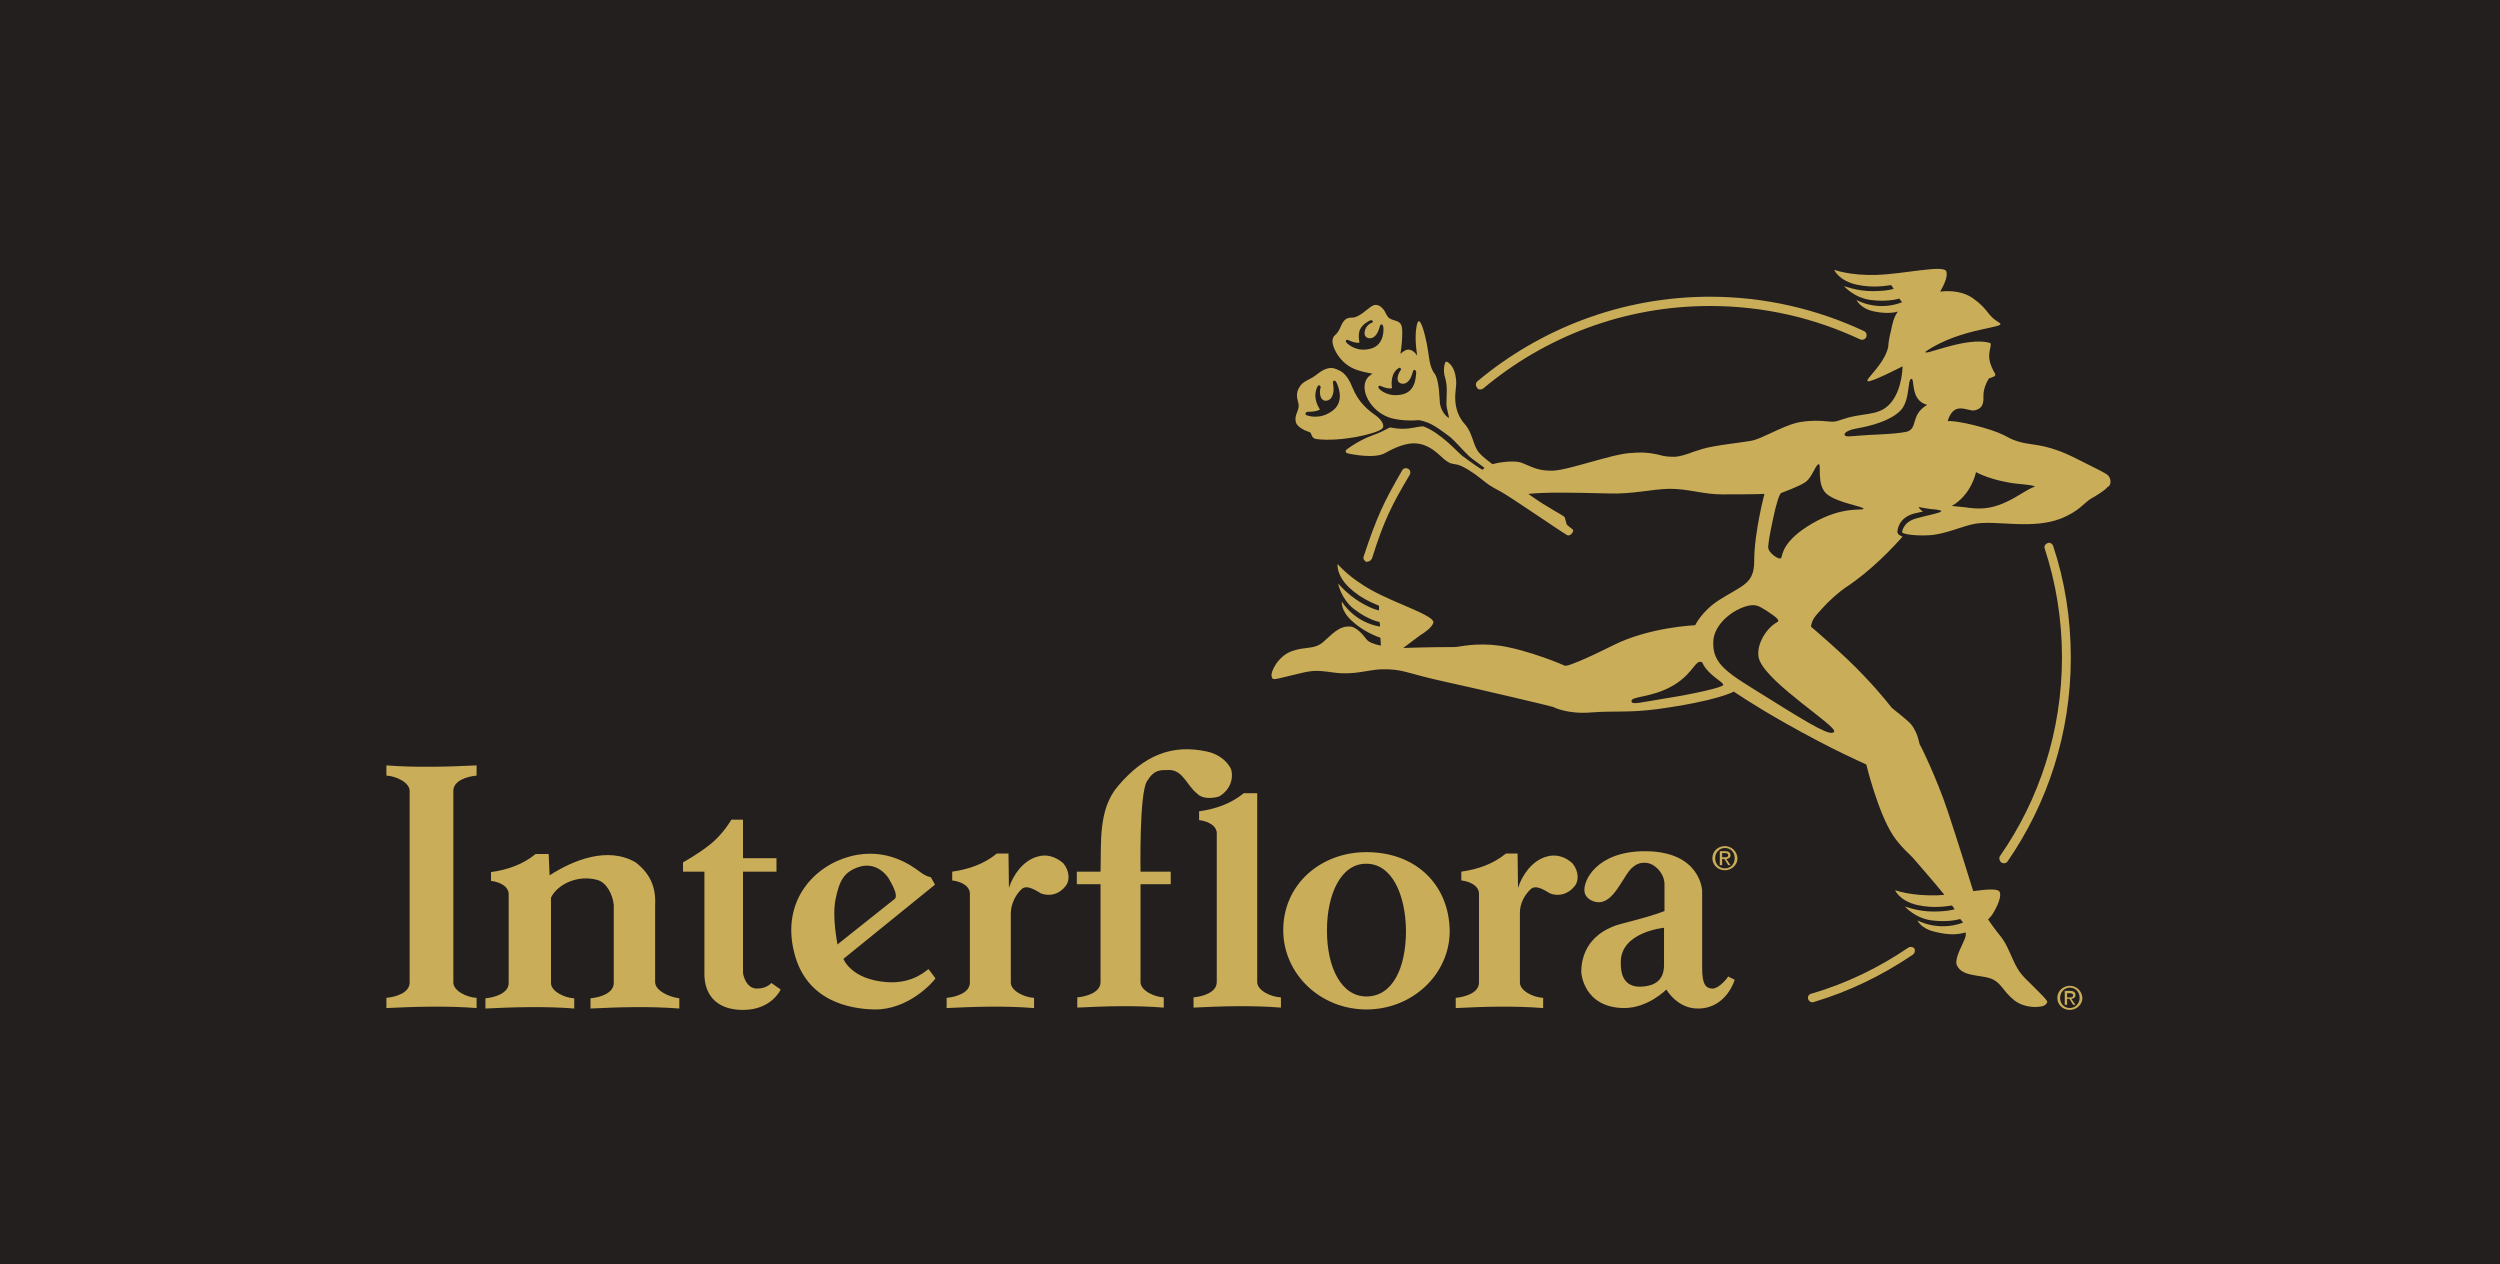 <?xml version="1.0" encoding="UTF-8"?>
<svg xmlns="http://www.w3.org/2000/svg" width="174" height="88" viewBox="0 0 174 88" fill="none">
  <g clip-path="url(#clip0_980_21632)">
    <rect width="174" height="88" fill="#231F1F"></rect>
    <path d="M0 0H174V88H0V0Z" fill="#231F1F"></path>
    <path d="M120.444 59.535C120.444 59.341 120.314 59.244 120.088 59.244H119.699V60.213H119.861V59.793H120.023L120.282 60.213H120.444L120.152 59.793C120.314 59.761 120.444 59.697 120.444 59.535ZM119.861 59.664V59.374H120.055C120.152 59.374 120.282 59.406 120.282 59.503C120.282 59.664 120.152 59.664 120.055 59.664H119.861ZM120.055 58.889C119.57 58.889 119.182 59.244 119.182 59.729C119.182 60.213 119.57 60.569 120.055 60.569C120.508 60.569 120.929 60.213 120.929 59.729C120.897 59.244 120.508 58.889 120.055 58.889ZM120.055 60.439C119.667 60.439 119.376 60.149 119.376 59.729C119.376 59.341 119.667 59.018 120.055 59.018C120.444 59.018 120.735 59.309 120.735 59.729C120.735 60.149 120.444 60.439 120.055 60.439Z" fill="#CAAD59"></path>
    <path d="M45.597 68.353V62.959C45.662 61.7 45.209 60.763 44.238 60.02C42.296 58.89 39.902 59.859 38.252 60.924L38.187 59.439H37.281C36.375 60.181 35.307 60.537 34.174 60.698V61.312C34.498 61.344 35.339 61.538 35.404 62.184V68.417C35.404 69.128 34.465 69.418 33.786 69.483V70.193C35.695 70.097 37.96 70.032 39.967 70.193V69.483C39.287 69.451 38.349 68.998 38.349 68.417V62.475C38.802 61.538 40.225 60.86 41.584 61.247C42.199 61.409 42.652 62.248 42.717 62.991V68.417C42.717 69.128 41.779 69.418 41.099 69.483V70.193C43.008 70.097 45.273 70.032 47.28 70.193V69.483C46.535 69.386 45.597 68.934 45.597 68.353ZM52.684 68.805C51.875 68.805 51.713 67.739 51.713 67.739V60.666H54.043V59.729H51.713V57.049H50.904C50.904 57.049 50.354 58.018 49.48 58.728C48.606 59.439 47.538 60.02 47.538 60.02V60.666H49.027V67.803C49.027 69.063 49.707 70.29 51.713 70.29C53.719 70.29 54.334 68.869 54.334 68.869L53.687 68.417C53.687 68.385 53.428 68.805 52.684 68.805ZM61.679 68.353C59.22 68.159 58.702 66.738 58.702 66.738L65.077 61.57L64.786 61.053C64.786 61.053 64.462 61.021 64.009 60.666C63.556 60.343 61.776 58.922 59.188 59.6C56.696 60.246 54.366 62.668 55.272 66.285C56.114 69.709 59.188 70.226 60.87 70.258C63.233 70.29 64.948 68.353 65.109 68.094L64.624 67.448C64.559 67.448 63.589 68.514 61.679 68.353ZM58.152 62.604C58.411 61.344 58.702 60.698 59.77 60.343C60.87 59.988 61.582 60.731 61.841 61.118C62.068 61.506 62.553 62.345 62.262 62.572L58.282 65.737C58.314 65.737 57.893 63.928 58.152 62.604ZM72.164 59.633C71.193 59.923 70.513 60.892 70.222 61.796L70.19 59.406H69.381C68.475 60.149 67.407 60.505 66.274 60.666V61.28C66.598 61.312 67.439 61.506 67.504 62.152V68.385C67.504 69.095 66.566 69.386 65.886 69.451V70.161C67.795 70.064 69.963 70 71.97 70.161V69.451C71.29 69.418 70.352 68.966 70.352 68.385V63.508C70.384 62.894 70.675 62.281 71.096 61.893C71.452 61.538 72.067 61.958 72.455 62.184C73.07 62.41 73.717 62.248 74.17 61.667C74.461 61.312 74.461 60.634 74.008 60.085C73.49 59.633 72.843 59.406 72.164 59.633ZM107.597 59.633C106.626 59.923 105.947 60.892 105.655 61.796L105.623 59.406H104.814C103.908 60.149 102.84 60.505 101.708 60.666V61.28C102.031 61.312 102.872 61.506 102.937 62.152V68.385C102.937 69.095 101.999 69.386 101.319 69.451V70.161C103.228 70.064 105.396 70 107.403 70.161V69.451C106.723 69.418 105.785 68.966 105.785 68.385V63.508C105.785 62.894 106.108 62.281 106.529 61.893C106.885 61.538 107.5 61.958 107.888 62.184C108.471 62.41 109.15 62.248 109.603 61.667C109.894 61.312 109.894 60.634 109.441 60.085C108.956 59.633 108.276 59.406 107.597 59.633ZM87.502 68.353V57.598V55.208H86.564C85.657 55.951 84.59 56.306 83.457 56.468V57.081C83.781 57.113 84.622 57.307 84.687 57.953V68.353C84.687 69.063 83.748 69.354 83.069 69.418V70.129C84.978 70.032 87.146 69.967 89.152 70.129V69.418C88.44 69.386 87.502 68.934 87.502 68.353ZM84.849 55.434C85.528 55.046 85.884 54.304 85.69 53.561C85.399 52.883 84.654 52.43 83.975 52.301C81.58 51.785 79.639 52.56 77.827 54.691C76.403 56.338 76.662 58.696 76.597 60.666H74.947V61.538H76.597V68.353C76.597 69.063 75.659 69.354 74.979 69.418V70.129C76.888 70.032 78.992 69.967 80.998 70.129V69.418C80.318 69.386 79.38 68.934 79.38 68.353V61.538H81.483V60.666H79.38C79.38 60.666 79.283 55.208 79.833 54.368C80.351 53.529 80.771 53.593 81.451 53.593C82.357 53.658 82.648 54.724 83.328 55.24C83.651 55.596 84.331 55.596 84.849 55.434ZM95.106 59.309C91.903 59.309 89.282 61.57 89.314 64.8C89.346 67.803 91.903 70.258 95.106 70.258C98.31 70.258 100.899 67.803 100.899 64.8C100.866 61.635 98.601 59.309 95.106 59.309ZM95.106 69.354C93.359 69.354 92.356 67.351 92.356 64.768C92.356 62.184 93.359 60.085 95.106 60.117C96.854 60.117 97.825 62.216 97.857 64.768C97.857 67.384 96.918 69.354 95.106 69.354ZM119.214 68.805C118.728 68.805 118.47 68.514 118.47 67.416V61.99C118.47 61.99 118.372 59.245 114.489 59.245C111.124 59.245 110.153 61.312 110.283 62.087C110.347 62.475 110.768 62.765 111.221 62.797C112.127 62.83 112.677 61.667 113.195 60.892C113.68 60.117 114.166 60.02 114.554 60.052C115.169 60.085 115.848 60.795 115.848 61.538V63.411C115.848 63.411 115.331 63.605 114.684 63.799C113.713 64.089 112.548 64.348 112.289 64.477C111.998 64.606 110.056 65.284 110.056 67.674C110.056 67.674 110.186 70.129 113.033 70.161C114.716 70.161 115.978 68.869 115.978 68.869C115.978 68.869 116.755 70.258 118.275 70.193C120.185 70.129 120.735 68.191 120.735 68.191L120.282 67.965C120.249 68.029 119.699 68.772 119.214 68.805ZM115.816 66.738C115.784 67.125 116.107 68.643 114.133 68.675C112.839 68.675 112.807 67.481 112.807 67.028C112.742 64.865 115.816 64.574 115.816 64.574V66.738ZM26.893 53.27V53.981C27.573 54.013 28.511 54.465 28.511 55.046V68.385C28.511 69.095 27.573 69.386 26.893 69.451V70.161C28.803 70.064 31.165 70 33.171 70.161V69.451C32.492 69.418 31.553 68.966 31.553 68.385V55.046C31.553 54.336 32.492 54.045 33.171 53.981V53.27C31.294 53.367 28.9 53.432 26.893 53.27Z" fill="#CAAD59"></path>
    <path d="M95.169 39.092C95.298 39.092 95.428 38.995 95.492 38.866C96.334 36.185 96.884 35.119 98.113 33.052C98.21 32.891 98.146 32.697 98.016 32.633C97.855 32.536 97.66 32.6 97.596 32.73C96.301 34.958 95.816 35.991 94.91 38.737C94.845 38.898 94.975 39.059 95.136 39.124C95.136 39.092 95.136 39.092 95.169 39.092ZM142.898 37.994C142.834 37.832 142.672 37.735 142.51 37.8C142.348 37.865 142.251 38.026 142.316 38.188C143.092 40.578 143.513 43.097 143.513 45.745C143.513 50.88 141.928 55.66 139.209 59.568C139.112 59.697 139.145 59.891 139.274 60.02C139.339 60.052 139.404 60.084 139.468 60.084C139.565 60.084 139.662 60.052 139.727 59.955C142.51 55.918 144.128 51.041 144.128 45.777C144.128 43.032 143.707 40.416 142.898 37.994ZM103.032 27.11C103.097 27.11 103.161 27.078 103.226 27.045C107.498 23.46 112.999 21.297 119.017 21.297C122.771 21.297 126.298 22.136 129.469 23.622C129.631 23.686 129.825 23.622 129.89 23.46C129.955 23.299 129.89 23.105 129.728 23.041C126.492 21.523 122.836 20.651 119.017 20.651C112.869 20.651 107.206 22.879 102.838 26.529C102.708 26.625 102.676 26.852 102.806 26.981C102.838 27.078 102.935 27.11 103.032 27.11Z" fill="#CAAD59"></path>
    <path d="M144.451 69.256C144.451 69.062 144.321 68.966 144.095 68.966H143.706V69.934H143.868V69.515H144.03L144.289 69.934H144.451L144.159 69.515C144.321 69.515 144.451 69.418 144.451 69.256ZM143.868 69.418V69.127H144.062C144.159 69.127 144.289 69.159 144.289 69.256C144.289 69.418 144.159 69.418 144.062 69.418H143.868ZM144.062 68.61C143.609 68.61 143.189 68.966 143.189 69.45C143.189 69.934 143.577 70.29 144.062 70.29C144.515 70.29 144.936 69.934 144.936 69.45C144.904 68.966 144.515 68.61 144.062 68.61ZM144.062 70.16C143.674 70.16 143.383 69.87 143.383 69.45C143.383 69.062 143.674 68.74 144.062 68.74C144.451 68.74 144.742 69.03 144.742 69.45C144.742 69.87 144.418 70.16 144.062 70.16Z" fill="#CAAD59"></path>
    <path d="M139.73 34.893C138.791 35.345 138.047 35.474 137.044 35.345C136.656 35.281 136.397 35.281 136.203 35.248C136.073 35.248 135.976 35.216 135.847 35.216C137.238 34.409 137.529 32.858 137.529 32.858C137.529 32.858 138.306 33.311 139.73 33.569C140.539 33.73 141.315 33.698 141.639 33.86C141.024 34.086 140.539 34.506 139.73 34.893ZM132.708 30.049C132.287 30.145 131.478 30.21 130.702 30.242C129.828 30.275 128.857 30.372 128.631 30.372C128.21 30.372 128.275 29.984 129.213 29.823C130.152 29.661 131.543 29.306 132.255 28.595C132.967 27.885 132.74 26.399 133.031 26.367C133.29 26.335 132.934 27.885 134.132 28.175C132.934 28.886 133.517 29.823 132.708 30.049ZM126.171 36.411C124.036 37.638 124.068 38.639 123.971 38.833C123.874 39.027 123.033 38.478 123.065 38.058C123.097 37.638 123.194 37.089 123.388 36.185C123.615 35.087 123.842 34.376 123.971 34.312C124.1 34.247 125.168 33.892 125.686 33.537C126.171 33.149 126.366 32.309 126.592 32.309C126.786 32.309 126.398 33.795 127.175 34.409C127.951 35.022 129.731 35.248 129.699 35.41C129.666 35.571 128.307 35.184 126.171 36.411ZM127.66 50.912C127.498 51.3 126.204 50.557 123.065 48.587C120.314 46.875 119.149 46.294 119.247 44.614C119.311 43.452 120.573 42.418 121.673 42.16C122.191 42.063 122.353 42.127 122.968 42.515C123.712 42.999 123.874 43.193 123.712 43.29C122.806 43.775 122.094 45.163 122.482 46.003C123.194 47.65 127.822 50.525 127.66 50.912ZM119.926 47.682C119.894 47.844 117.887 48.296 116.043 48.587C114.199 48.877 113.519 49.103 113.551 48.781C113.584 48.458 114.878 48.554 116.27 47.812C117.661 47.069 117.952 46.1 118.276 46.068C118.599 46.035 118.373 46.164 118.891 46.714C119.441 47.295 119.991 47.521 119.926 47.682ZM97.663 27.433C96.692 27.691 96.078 27.174 95.98 27.045C95.883 26.916 95.948 26.787 96.142 26.884C96.66 27.11 96.886 27.013 96.886 27.013C96.886 27.013 96.789 26.593 96.951 26.108C97.016 25.915 97.178 25.721 97.34 25.624C97.469 25.527 97.566 25.721 97.469 25.785C97.404 25.882 97.307 26.044 97.275 26.27C97.21 26.722 97.695 26.819 97.954 26.593C98.213 26.367 98.278 26.044 98.343 25.85C98.407 25.656 98.537 25.753 98.569 25.882C98.537 25.979 98.634 27.174 97.663 27.433ZM95.398 24.268C94.427 24.526 93.845 23.977 93.715 23.848C93.618 23.719 93.683 23.589 93.877 23.686C94.362 23.912 94.621 23.848 94.621 23.848C94.621 23.848 94.492 23.299 94.654 22.944C94.816 22.556 95.301 22.33 95.366 22.297C95.56 22.233 95.592 22.427 95.495 22.459C95.398 22.491 95.042 22.653 94.977 23.105C94.913 23.557 95.398 23.654 95.657 23.428C95.916 23.202 95.98 22.879 96.045 22.685C96.11 22.491 96.239 22.588 96.272 22.717C96.304 22.814 96.401 24.009 95.398 24.268ZM146.59 32.988C146.234 32.762 145.652 32.503 144.648 31.986C142.642 30.953 141.801 31.017 140.83 30.824C139.568 30.533 139.924 30.307 138.015 29.758C136.17 29.241 135.555 29.306 135.555 29.306C136.009 27.852 136.947 28.66 137.432 28.563C137.853 28.466 138.079 28.24 138.047 27.594C138.015 26.948 138.435 26.335 138.435 26.335C138.435 26.335 138.759 26.238 138.824 26.173C138.888 26.141 138.888 26.044 138.824 25.947C138.727 25.785 138.533 25.43 138.468 25.043C138.371 24.494 138.63 24.074 138.533 23.88C136.882 23.363 133.711 24.881 134.035 24.461C136.559 22.75 139.795 22.847 139.147 22.459C138.274 21.942 138.468 21.587 137.303 20.747C136.688 20.328 135.879 20.198 135.038 20.295C135.2 20.005 135.62 19.262 135.458 18.874C135.264 18.422 132.514 19.068 130.637 19.133C128.76 19.197 127.66 18.777 127.66 18.777C127.66 18.777 127.951 19.52 129.213 19.811C130.378 20.069 131.349 19.875 131.608 19.843C131.64 19.843 131.802 20.101 131.802 20.101C131.802 20.101 131.381 20.263 130.313 20.263C129.245 20.263 128.339 19.908 128.339 19.908C128.339 19.908 129.019 20.715 130.184 20.877C131.414 21.038 132.19 20.78 132.19 20.78L132.384 21.038C130.637 21.716 129.213 20.877 129.213 20.877C129.213 20.877 129.472 21.49 130.475 21.684C131.414 21.878 131.996 21.716 132.093 21.684C131.802 22.072 131.705 22.556 131.608 23.04C131.511 23.396 131.446 23.751 131.414 24.171C131.122 25.398 129.796 26.399 129.99 26.528C130.184 26.657 132.417 25.495 132.417 25.495C132.417 25.495 132.417 26.98 131.672 27.949C130.928 28.918 129.99 28.724 128.695 29.047C127.983 29.241 127.789 29.403 127.336 29.338C126.689 29.273 125.815 29.241 125.006 29.435C123.939 29.726 122.677 30.501 121.965 30.662C121.35 30.791 119.344 30.985 118.502 31.244L117.887 31.437C117.37 31.631 116.981 31.76 116.593 31.793C116.367 31.793 116.075 31.793 115.752 31.728C115.266 31.599 114.684 31.47 113.94 31.502C113.163 31.534 112.742 31.599 111.448 31.954C110.121 32.309 108.698 32.761 108.018 32.761C107.015 32.761 106.724 32.535 105.915 32.212C105.526 32.051 104.556 32.116 103.876 32.309C103.488 32.019 103.132 31.728 102.938 31.502C102.517 31.017 102.517 30.145 101.934 29.5C101.352 28.854 101.255 28.046 101.287 27.465C101.32 26.884 101.417 26.722 101.287 26.076C101.158 25.43 100.737 25.14 100.64 25.172C100.543 25.204 100.414 25.818 100.575 26.27C100.77 26.916 100.672 27.497 100.672 28.111C100.672 28.466 100.899 29.08 100.834 29.08C100.77 29.08 100.317 28.724 100.219 28.079C100.187 27.82 100.187 26.431 99.831 25.979C99.475 25.527 99.443 24.655 99.378 24.332C99.184 23.169 98.893 22.265 98.731 22.362C98.666 22.394 98.602 22.588 98.569 22.879C98.472 23.525 98.569 24.3 98.634 24.752C98.407 24.397 98.051 24.203 97.728 24.429C97.663 24.461 97.566 24.558 97.469 24.623C97.566 24.074 97.598 23.492 97.598 23.105C97.598 22.427 97.372 22.394 96.951 22.265C96.563 22.136 96.563 22.007 96.369 21.652C96.142 21.296 95.819 21.103 95.495 21.296C95.171 21.49 94.589 22.104 94.136 22.104C93.683 22.104 93.521 22.233 93.262 22.847C92.971 23.46 92.809 23.234 92.745 23.686C92.68 24.009 93.165 25.333 94.46 25.753C94.848 25.882 95.204 25.947 95.527 26.012C95.301 26.141 95.01 26.367 94.977 26.851C94.913 27.626 95.624 28.724 96.757 29.08C97.275 29.241 98.084 29.306 98.731 29.241C99.637 29.37 100.219 29.919 100.834 30.339C101.223 30.63 101.902 31.437 102.258 31.76C102.387 31.89 103.261 32.503 103.326 32.568C103.261 32.6 103.229 32.665 103.196 32.697C103.002 32.632 102.032 31.922 101.773 31.728C101.384 31.405 100.317 30.178 99.119 29.693C98.925 29.629 98.602 29.758 98.019 29.823C97.404 29.887 96.984 29.79 96.822 29.758C96.628 29.726 96.498 29.952 95.592 30.275C94.686 30.598 94.007 31.082 93.78 31.244C93.553 31.405 93.683 31.534 93.845 31.567C94.007 31.599 95.657 31.954 96.401 31.534C97.145 31.114 97.825 30.856 98.407 30.856C98.99 30.856 99.572 31.082 100.252 31.728C100.931 32.374 101.061 32.245 101.449 32.342C101.837 32.439 102.549 32.891 103.067 33.311C103.585 33.73 103.714 33.827 104.394 34.183C105.073 34.538 108.859 37.154 109.086 37.251C109.312 37.348 109.571 36.96 109.474 36.863C109.377 36.766 109.118 36.605 109.053 36.508C108.989 36.411 108.956 36.088 108.892 35.991C108.827 35.894 108.309 35.636 107.694 35.248C107.241 34.99 106.788 34.667 106.368 34.376C107.565 34.247 109.377 34.279 111.933 34.344C113.616 34.409 115.072 34.021 116.237 34.021C117.532 34.021 118.535 34.409 119.861 34.409C122.288 34.409 122.806 34.376 122.806 34.376C122.806 34.376 122.094 37.057 122.094 39.027C122.094 40.642 121.318 40.706 119.635 41.772C118.438 42.547 117.985 43.516 117.985 43.516C117.952 43.516 114.813 43.645 112.289 44.905C109.83 46.132 109.345 46.229 109.183 46.294C108.989 46.358 108.892 46.326 108.892 46.326C108.859 46.294 106.335 45.228 104.361 44.937C102.646 44.711 101.579 45.034 101.255 45.034C99.443 45.034 97.663 45.099 97.663 45.099L98.828 44.227C99.152 44.033 99.702 43.645 99.766 43.322C99.831 42.838 97.113 41.998 95.495 41.094C93.845 40.19 93.1 39.253 93.1 39.253C93.1 39.253 92.971 40.028 93.942 40.932C94.816 41.74 95.722 42.031 95.98 42.16C95.98 42.16 95.98 42.16 95.98 42.192V42.483C95.948 42.483 95.527 42.418 94.654 41.901C93.748 41.352 93.133 40.61 93.133 40.61C93.133 40.61 93.327 41.675 94.233 42.386C95.236 43.161 96.013 43.29 96.013 43.29L96.045 43.452V43.613C94.201 43.29 93.392 41.869 93.392 41.869C93.392 41.869 93.295 42.483 94.071 43.193C94.621 43.71 95.333 44.13 96.078 44.388L96.11 44.937C95.657 44.84 95.236 44.711 95.074 44.453C94.816 44.098 94.395 43.678 94.039 43.613C93.198 43.516 92.712 44.162 92.065 44.711C91.418 45.228 90.9 44.97 89.897 45.325C88.926 45.68 88.408 46.81 88.505 47.069C88.603 47.327 88.441 47.359 89.897 47.004C91.353 46.649 91.418 46.617 92.842 46.81C94.265 47.004 95.171 46.617 96.142 46.584C97.695 46.552 97.793 46.843 100.608 47.456C103.423 48.07 108.018 49.168 108.083 49.2C108.147 49.233 109.118 49.717 110.704 49.588C112.354 49.459 113.26 49.62 115.299 49.362C119.57 48.781 120.67 48.135 120.67 48.135C120.67 48.135 122.191 49.168 124.262 50.331C127.563 52.204 129.893 53.205 129.893 53.205C129.893 53.205 130.702 56.532 131.737 58.114C132.255 58.922 133.064 59.6 133.161 59.729C133.938 60.633 134.649 61.441 135.329 62.28C135.167 62.28 135.038 62.313 134.876 62.313C132.999 62.377 131.899 61.957 131.899 61.957C131.899 61.957 132.19 62.7 133.452 62.991C134.617 63.249 135.588 63.056 135.847 63.023C135.879 63.023 136.041 63.282 136.041 63.282C136.041 63.282 135.62 63.443 134.552 63.443C133.485 63.443 132.578 63.088 132.578 63.088C132.578 63.088 133.258 63.895 134.423 64.057C135.653 64.218 136.429 63.96 136.429 63.96L136.591 64.154C136.591 64.186 136.623 64.186 136.623 64.218C134.876 64.864 133.452 64.057 133.452 64.057C133.452 64.057 133.679 64.638 134.714 64.864C135.523 65.058 136.138 65.09 136.817 64.896C136.85 65.252 136.688 65.445 136.559 65.768C136.364 66.188 136.041 66.867 136.203 67.189C136.559 67.965 137.724 67.835 138.533 68.094C139.309 68.384 139.374 68.966 140.183 69.612C140.992 70.258 142.254 70.128 142.383 69.902C142.545 69.709 142.674 69.805 141.607 68.74C140.539 67.706 140.474 67.642 139.892 66.317C139.341 65.09 139.309 65.381 138.371 63.992C138.597 63.766 138.694 63.605 138.694 63.605C138.694 63.605 139.374 62.539 139.18 62.087C139.083 61.828 138.306 61.893 137.335 62.022C137.335 62.022 136.3 58.663 135.555 56.435C134.811 54.206 133.679 51.881 133.614 51.816C133.582 51.719 133.517 51.461 133.485 51.332C133.452 51.203 133.29 50.751 132.999 50.395C132.708 50.072 131.769 49.362 131.672 49.265C131.575 49.168 131.025 48.393 129.699 47.004C128.404 45.615 126.042 43.613 126.042 43.613C126.139 43.064 126.301 42.935 126.819 42.354C127.336 41.772 128.016 41.191 128.437 40.9C130.184 39.77 131.769 38.09 132.417 37.348C132.255 37.283 132.125 37.218 132.093 37.122L132.061 37.057V36.992C132.061 36.96 132.093 36.023 133.258 35.733C133.42 35.7 133.549 35.668 133.679 35.636C133.679 35.636 133.743 35.636 133.84 35.604C133.582 35.442 133.517 35.248 133.549 35.281C133.614 35.313 134.196 35.41 134.455 35.442H134.488H134.52C134.908 35.474 135.329 35.539 134.973 35.668C134.326 35.862 134.293 35.83 133.355 36.088C132.417 36.346 132.384 37.057 132.384 37.057C132.449 37.154 133.161 37.315 134.293 37.251C135.426 37.186 136.656 36.572 137.529 36.443C139.018 36.217 141.477 36.863 143.451 36.088C144.713 35.571 145.037 35.022 145.49 34.732C145.943 34.473 146.525 34.118 146.687 33.892C146.946 33.827 147.011 33.246 146.59 32.988Z" fill="#CAAD59"></path>
    <path d="M91.061 28.66C91.676 28.66 91.87 28.498 91.87 28.498C91.87 28.498 91.579 28.111 91.547 27.562C91.547 27.303 91.612 27.045 91.709 26.883C91.806 26.722 91.968 26.883 91.903 27.013C91.87 27.142 91.838 27.336 91.903 27.562C92.032 28.046 92.55 27.949 92.712 27.594C92.874 27.239 92.809 26.916 92.776 26.657C92.744 26.431 92.938 26.464 93.003 26.593C93.068 26.722 93.65 27.885 92.776 28.563C91.903 29.241 91.061 28.95 90.9 28.886C90.835 28.821 90.835 28.66 91.061 28.66ZM90.188 29.37C90.252 29.629 90.576 29.887 91.159 30.081C91.32 30.145 91.223 30.533 91.676 30.565C93.294 30.759 95.721 30.21 96.174 29.855C96.401 29.693 96.239 29.273 95.754 28.918C95.203 28.53 94.556 28.014 94.135 26.98C93.715 25.915 93.262 25.785 92.906 25.656C92.647 25.559 92.226 25.592 91.676 26.044C91.126 26.496 90.673 26.464 90.382 27.045C90.091 27.626 90.447 27.982 90.382 28.337C90.317 28.724 90.091 28.95 90.188 29.37Z" fill="#CAAD59"></path>
    <path d="M132.808 65.962C130.769 67.351 128.504 68.449 126.077 69.16H126.045C125.883 69.224 125.786 69.386 125.851 69.547C125.915 69.709 126.077 69.805 126.239 69.741C128.731 68.998 131.028 67.868 133.131 66.447C133.261 66.35 133.326 66.156 133.229 65.995C133.131 65.898 132.937 65.865 132.808 65.962Z" fill="#CAAD59"></path>
  </g>
  <defs>
    <clipPath id="clip0_980_21632">
      <rect width="174" height="88" fill="white"></rect>
    </clipPath>
  </defs>
</svg>
